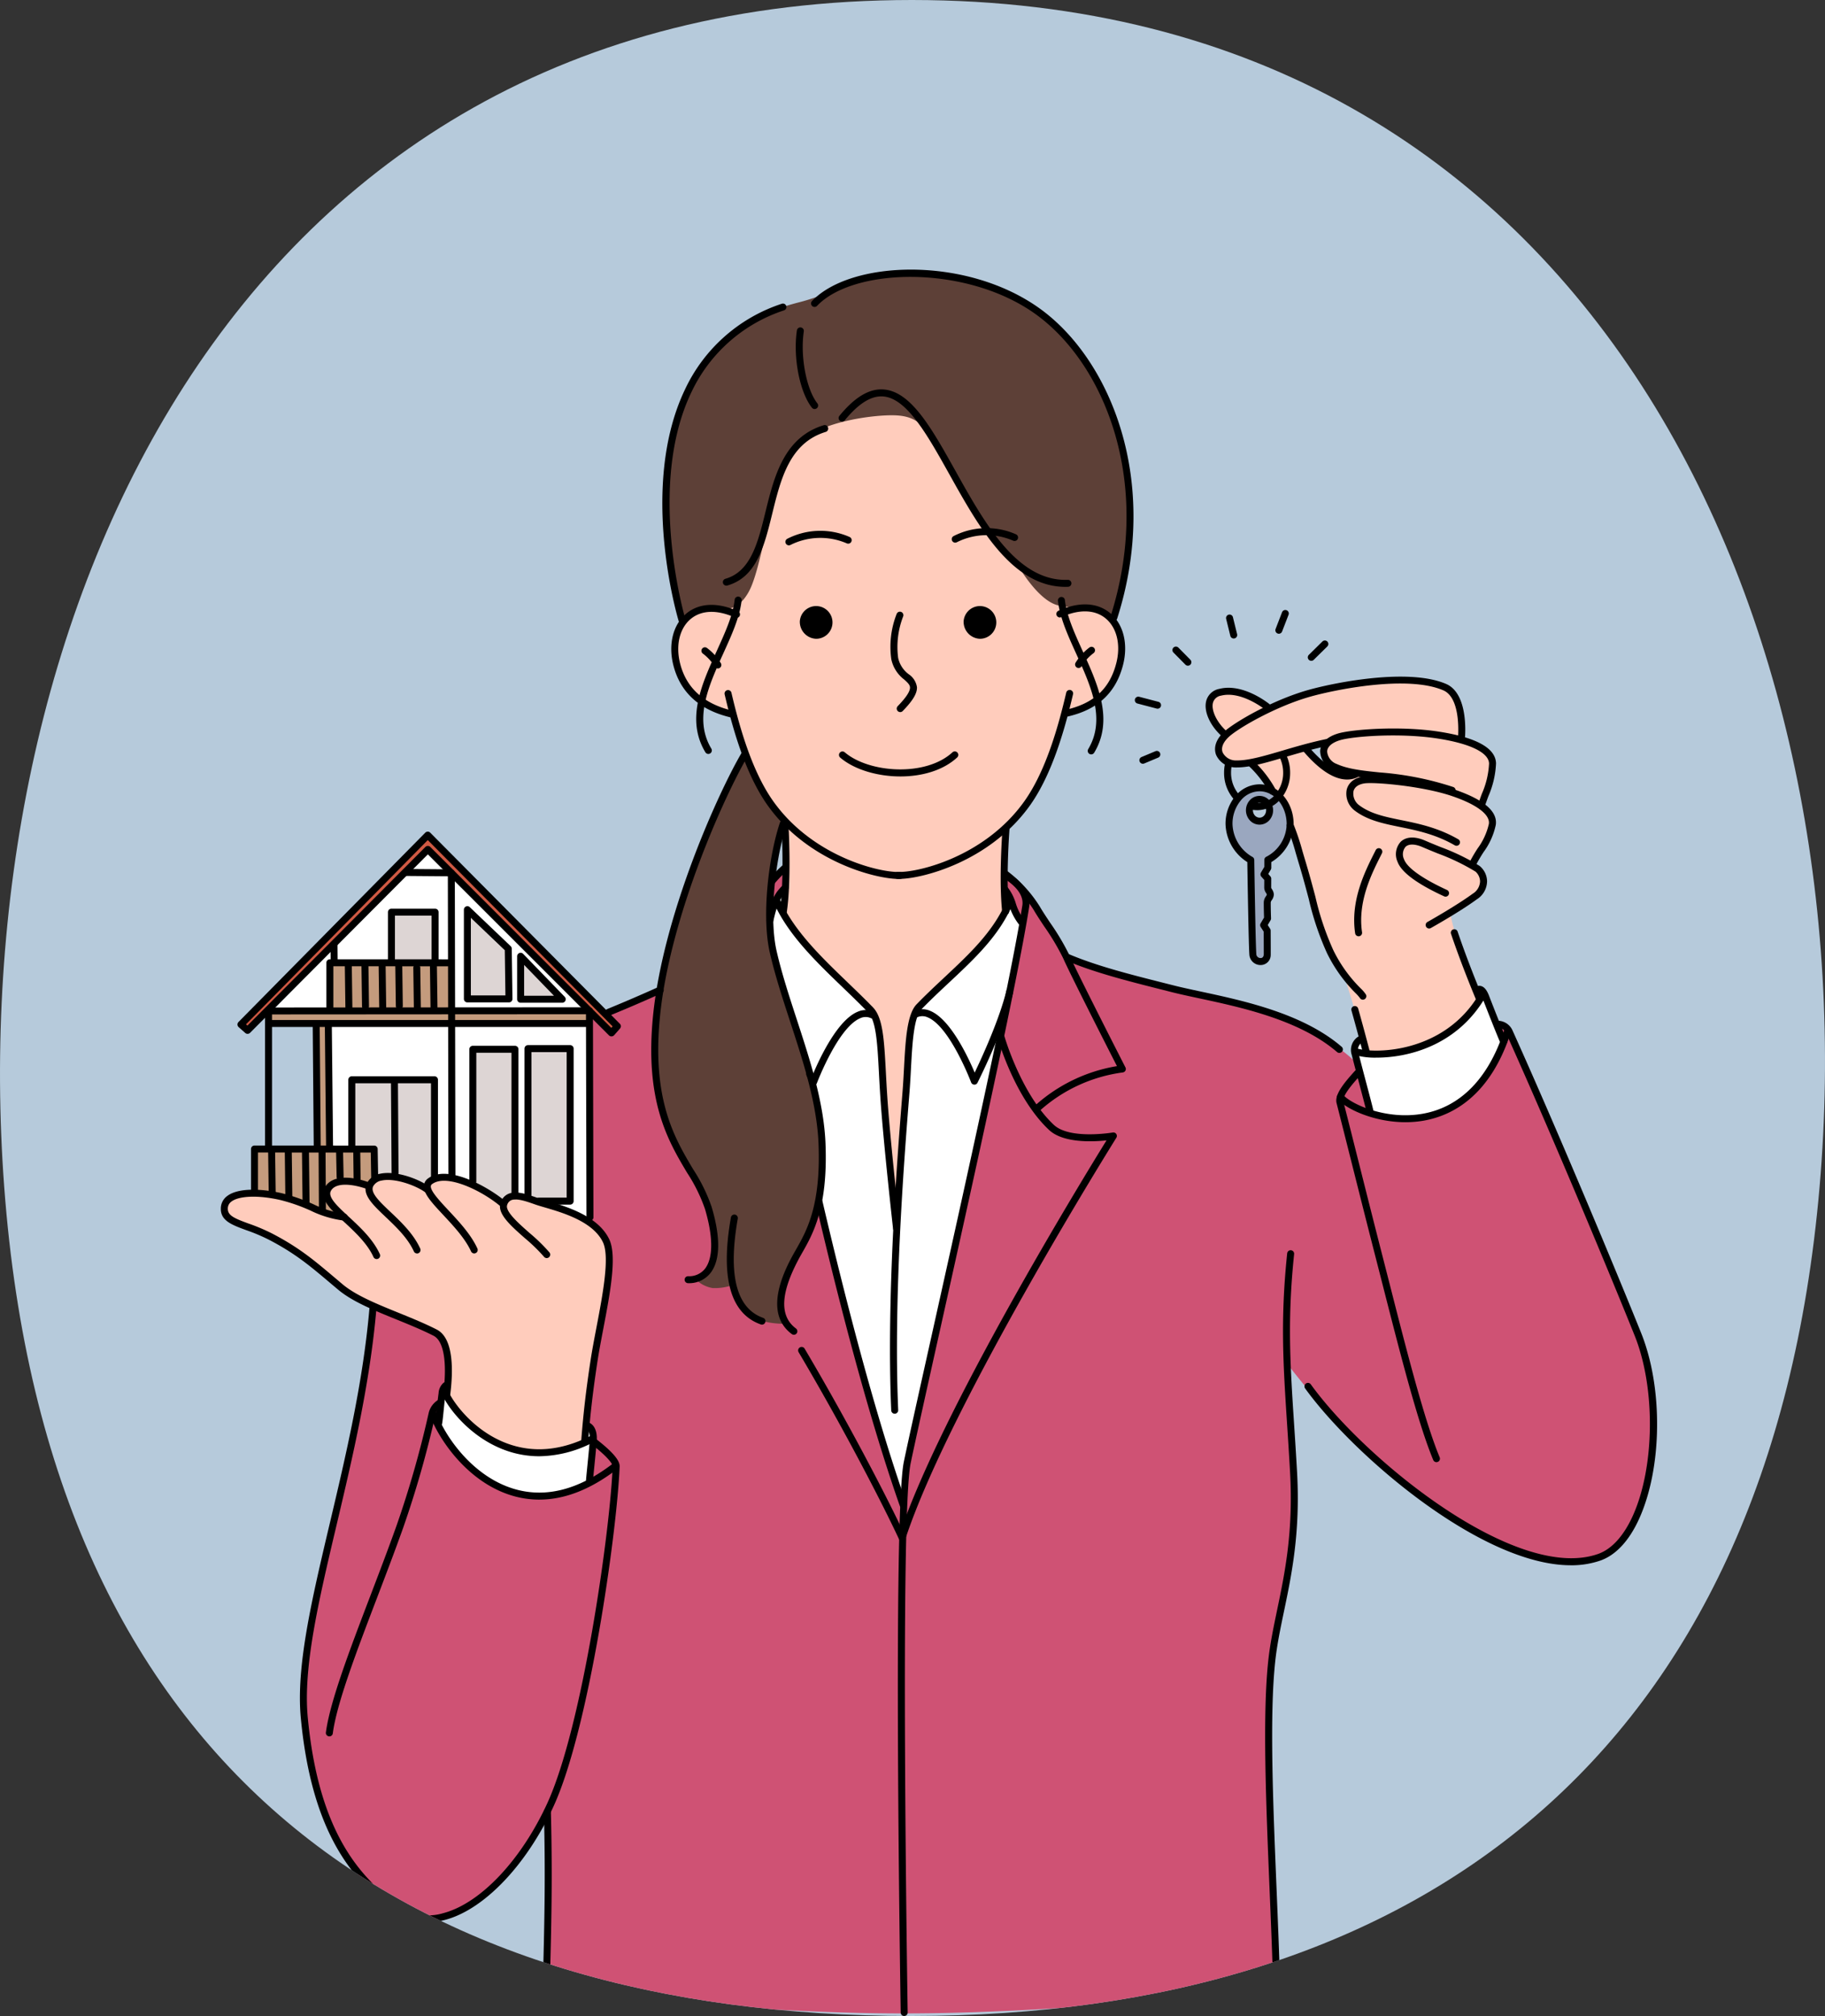 <svg xmlns="http://www.w3.org/2000/svg" width="406.134" height="448.534" viewBox="0 0 406.134 448.534"><rect x="0" y="0" width="406.134" height="448.534" fill="#333333" stroke="none"/><defs><clipPath id="clip-path"><path id="Path_9061" fill="none" d="M.553 511.244c9.712 130.537 90.439 184.52 202 184.52s191-57.019 202-184.52c10.63-123.148-48.786-264.014-202-264.014S-8.625 387.913.553 511.244Z" data-name="Path 9061" transform="translate(54.851 -247.23)"/></clipPath><clipPath id="clip-path-2"><path id="Rectangle_1585" fill="none" d="M0 0h319.623v388.547H0z" data-name="Rectangle 1585"/></clipPath></defs><g id="internet-setup-tips-for-landlords" transform="translate(-54.092 -62.538)"><g id="Group_4021" data-name="Group 4021" transform="translate(-.379)"><g id="Group_4019" clip-path="url(#clip-path)" data-name="Group 4019" transform="translate(0 62.538)"><path id="Rectangle_893" fill="#b6cadb" d="M0 0h694.361v462.907H0z" data-name="Rectangle 893" transform="translate(-101.431 -7.186)"/><path id="Path_13493" fill="none" d="M.781 511.244c12.1 130.537 112.641 184.52 251.589 184.52s237.881-57.019 251.589-184.52C517.2 388.1 443.2 247.23 252.37 247.23S-10.65 387.913.781 511.244Z" data-name="Path 13493" transform="translate(.379 -247.23)"/><g id="Group_5260" data-name="Group 5260" transform="translate(103.616 59.99)"><g id="Group_5214" clip-path="url(#clip-path-2)" data-name="Group 5214" transform="translate(0 -.003)"><path id="Path_13271" fill="#cf5274" fill-rule="evenodd" d="m151.2 640.914 12.153-5.344 27.959-27.37 48.833 1.69a36.289 36.289 0 0 1 7.27 7.559 81.613 81.613 0 0 1 6.329 11s8.17 2.823 17.908 5.271c8.432 2.12 17.95 3.674 25.461 6.349 16.185 5.764 21.246 12.075 21.246 12.075l31.358-8.8 2.316 1.124s5.817 13.266 14.845 34.954c4.981 11.968 13.9 29.539 16.379 41.693 3.134 15.359-.584 29.328-6.216 37.017-4.431 6.05-15.341 6.771-26.291 1.125a138 138 0 0 1-26.82-17.684 165.027 165.027 0 0 1-21.2-22.821s2.237 22.072 1.263 37.776c-.82 13.23-4.847 18.761-5.115 34.612-.584 34.665 1.512 66.275 1.512 66.275s-42.473 5.9-83.091 5.9-79.381-5.9-79.381-5.9l.4-39.2a73.621 73.621 0 0 1-7.335 11.5c-5.622 7.186-13.847 14.609-21.86 12.367-6.514-1.823-14.372-8.778-19.178-19.8-4.54-10.411-6.212-24.78-6.235-30.9-.037-9.864 7.208-38.249 11.782-59.907a236.006 236.006 0 0 0 3.91-25.592l47.183-63.368Z" data-name="Path 13271" transform="translate(-65.425 -475.34)"/><path id="Path_13272" fill="#5d4037" fill-rule="evenodd" d="M459.047 17.247c4.129-3.514 9.492-5.713 15.423-7.226 7.188-1.834 15.717-6.5 23.39-6.477a61.512 61.512 0 0 1 19 2.835 36.446 36.446 0 0 1 11.64 6.344 50.41 50.41 0 0 1 8.98 9.842 58.962 58.962 0 0 1 9.143 21.3c3.533 17.246-2.168 36.123-2.168 36.123l-15.709 28.751-57.416 16.924a76.37 76.37 0 0 0-2.7 10.639 70.415 70.415 0 0 0-.73 9.292l18.108 40.456-7.461 24.927a40.639 40.639 0 0 1-2.36 6.956c-1.7 3.735-4.221 7.55-5.16 10.973-1.8 6.579.3 8.391.3 8.391s-5.044.216-7.942-1.948-3.653-6.71-3.653-6.71a11.7 11.7 0 0 1-4.588.716 6.848 6.848 0 0 1-3.527-1.712s5.972-3.174 3.377-13.422c-1.607-6.346-7.225-13.32-10.375-22.612-2.071-6.105-2.746-13.717-1.987-21.742 2.767-29.282 20.052-59.351 20.052-59.351l-3.059-8.77-11.2-21.04s-5.217-17.048-3.017-34.9c1.3-10.529 6.034-22.1 13.631-28.562" data-name="Path 13272" transform="translate(-345.709 -2.769)"/><path id="Path_13273" fill="#fff" fill-rule="evenodd" d="m561.046 631.882 1.426-1.83 49.614 1.745 3.094 6.569-4.963 25.919s-8.726 38.837-14.137 64.217c-3.331 15.623-5.482 24.538-6.584 30.321a56.388 56.388 0 0 0-.74 8.273s-3.208-7.9-7.894-24.362-11.035-42.763-11.035-42.763 2.155-9.469-.386-22.443c-1.6-8.2-6.342-20.652-8.609-29.209-2.154-8.133-1.88-12.58-1.88-12.58Z" data-name="Path 13273" transform="translate(-436.844 -492.422)"/><path id="Path_13274" fill="#fff" fill-rule="evenodd" d="m222.413 1143.234 32.609 7.459 1.2 1.781-1.074 11.2s-3.586 2.876-11.1 2.93c-5.985.044-12.868-3.582-17.476-8.715a35.493 35.493 0 0 1-4.859-7.075Z" data-name="Path 13274" transform="translate(-173.284 -893.505)"/><path id="Path_13275" fill="#fff" fill-rule="evenodd" d="m1154.508 749.784 1.487-2.106 27.608-9.673 4.06 10.507s-3.943 10.753-11.279 14.788c-8.685 4.777-18.239 1.032-18.239 1.032Z" data-name="Path 13275" transform="translate(-902.317 -576.794)"/><path id="Path_13276" fill="#fff" fill-rule="evenodd" d="m48.738 627.223 35.585-36.748 35.788 36.175.213 46.561-53.4 5.936-7.185-21.829-.539-28.053Z" data-name="Path 13276" transform="translate(-38.092 -461.491)"/><path id="Path_13277" fill="#c49b7d" fill-rule="evenodd" d="M33.646 895.742h26.828v11.733l-6.774 4.587-20.055-4.587Z" data-name="Path 13277" transform="translate(-26.296 -700.075)"/><path id="Path_13278" fill="#ffccbc" fill-rule="evenodd" d="M464.13 193.976a8.087 8.087 0 0 1 4.508-2.338c3.495-.521 6.923 1.339 9.9-4.075 1.925-3.506 3.426-12.031 4.924-18.135 1.744-7.114 3.855-12.688 7.176-15.627 4.458-3.943 14.619-5.41 19.441-5.452 2.24-.02 4.747.216 6.731 2.066 4.409 4.112 7.892 12.676 11.865 19.191a65.761 65.761 0 0 0 9.685 12.017s4.491 8.043 9.093 9.041c6.3 1.367 13.089-1.367 14.193 8.043.341 2.908-.674 8.376-3.169 11.135-3.681 4.071-9.712 4.827-9.712 4.827a75.941 75.941 0 0 1-5.17 14.974 38.836 38.836 0 0 1-7.6 10.212 57.4 57.4 0 0 0-.659 8.51 51.821 51.821 0 0 0 .834 8.235s.814 2.064-4.213 7.884-15.9 15.4-15.9 15.4l-1.695 4.345s-.159 8.908-.933 18.864-2.165 20.961-2.165 20.961-1.866-12.511-2.976-25.66l-.7-13.992-1.3-3.208s-9.612-9.057-14.617-14.653-5.4-7.734-5.4-7.734l.222-9.136.265-10.87a47.55 47.55 0 0 1-7.163-10.534 70.9 70.9 0 0 1-4.587-13.633 14.558 14.558 0 0 1-7.8-3.361c-4.6-4.118-7.5-12.247-3.078-17.3" data-name="Path 13278" transform="translate(-361.029 -115.941)"/><path id="Path_13279" fill="#ffccbc" fill-rule="evenodd" d="M1049.875 417.646a78.808 78.808 0 0 0-16.492 2.073 76.961 76.961 0 0 0-12.9 4.167 30.058 30.058 0 0 0-6.5-3.33c-2.683-.879-5.216-.806-6.328 1.279-1.355 2.54 3.087 8.158 3.087 8.158s-1.831 2.445-.75 4.344c1.786 3.136 6.835 1.918 6.835 1.918l4.674 5.821s2.144 1.555 3.551 6.042c1.452 4.637 3.51 12.172 4.982 17.705 3.07 11.542 7.365 17.86 7.365 17.86l5.335 17.352s8.387.246 14.6-2.8 10.252-9.371 10.252-9.371-2.786-6.648-4.454-11.443a61.052 61.052 0 0 1-2.227-7.739s6.03-3.02 7.3-5.821-2.469-5.071-2.469-5.071 3.9-5.432 4.74-8.511c.654-2.4-2.712-4.432-2.712-4.432s3.139-6.245 2.668-10.076c-.349-2.831-7.012-4.74-7.012-4.74s.479-8.585-2.359-11.156c-1.255-1.137-4.364-1.529-6.7-1.919a28.07 28.07 0 0 0-4.476-.309m-16.543 14.105a6.958 6.958 0 0 0-.635 2.136c-.057.953 1 3.212.837 3.32a59.882 59.882 0 0 1-4.879-4.359c-.057-.085 4.677-1.1 4.677-1.1" data-name="Path 13279" transform="translate(-787.339 -326.415)"/><path id="Path_13280" fill="#9aa7bf" fill-rule="evenodd" d="M1033.939 527.952s-5.892-.364-6.218 7.783a9.34 9.34 0 0 0 4.586 8.334l.375 21.057s.731 1.451 1.654 1.566 2.028-1.1 2.028-1.1l-.088-5.776-.926-1.323.948-1.477v-4.123l.441-1.058-.728-1.764.088-1.565-.772-1.279 1.036-1.544.132-1.874s5.393-2.359 4.564-9.591a6.689 6.689 0 0 0-7.122-6.261m.523 2.526c.039.02 1.711.886 1.738.922a2.287 2.287 0 0 1 .027 2.818 2.316 2.316 0 0 1-3.4.053c-.684-.869-.77-1.1-.4-2.414a1.982 1.982 0 0 1 2.036-1.379" data-name="Path 13280" transform="translate(-803.219 -412.62)"/><path id="Rectangle_1579" fill="#c49b7d" d="M0 0h26.934v10.88H0z" data-name="Rectangle 1579" transform="translate(24.257 154.226)"/><path id="Rectangle_1580" fill="#c49b7d" d="M0 0h70.67v2.987H0z" data-name="Rectangle 1580" transform="translate(10.976 164.999)"/><path id="Rectangle_1581" fill="#c49b7d" d="M0 0h2.613v28.32H0z" data-name="Rectangle 1581" transform="translate(21.43 167.559)"/><path id="Path_13281" fill="#cf5943" fill-rule="evenodd" d="m61.55 576.745 42.42 42.473-1.254 1.367-41.008-40.512-40.208 39.97-1.417-1.3Z" data-name="Path 13281" transform="translate(-15.694 -450.76)"/><path id="Rectangle_1582" fill="#ddd5d4" d="M0 0h9.298v11.041H0z" data-name="Rectangle 1582" transform="translate(38.143 142.837)"/><path id="Path_13282" fill="#ddd5d4" fill-rule="evenodd" d="m133.018 825.834 18.648.053-.053 23.825-13.312-.528-.227-7.9-4.95-.394Z" data-name="Path 13282" transform="translate(-103.961 -645.438)"/><path id="Rectangle_1583" fill="#ddd5d4" d="M0 0h9.509v34.02H0z" data-name="Rectangle 1583" transform="translate(56.051 173.265)"/><path id="Rectangle_1584" fill="#ddd5d4" d="M0 0h9.668v34.179H0z" data-name="Rectangle 1584" transform="translate(68.201 173.159)"/><path id="Path_13283" fill="#ddd5d4" fill-rule="evenodd" d="m306.171 701.047 8.929 8.77-2.06.37h-6.868Z" data-name="Path 13283" transform="translate(-239.291 -547.91)"/><path id="Path_13284" fill="#ddd5d4" fill-rule="evenodd" d="m251.759 654.374 9.033 8.082.159 11.253h-9.192Z" data-name="Path 13284" transform="translate(-196.765 -511.431)"/><path id="Path_13285" fill="#ffccbc" fill-rule="evenodd" d="M4.745 928.543c1.162-1.872 5.662-2.485 10.311-1.532 4.043.828 8.118 3.052 11.227 4.01a24.608 24.608 0 0 0 4.466.9s-4.737-4.09-3.692-6.081c1.571-2.99 9.379-.886 9.379-.886a4.443 4.443 0 0 1 4.336-2.057c3.264.133 8.718 2.587 8.718 2.587s.583-3.379 4.812-2.38a37.985 37.985 0 0 1 12.238 5.752 2.912 2.912 0 0 1 2.256-1.315c2.467.076 6.613 1.713 10.7 2.88 3.879 1.106 8.234 2.832 9.454 6.264 2.255 6.344-.557 16.623-2.133 26.055-1.72 10.3-2.327 19.506-2.327 19.506S75.7 986.4 68.1 983.7a28.228 28.228 0 0 1-14.246-11.649s1.015-10.44-1.516-13.162c-3.182-3.423-9.532-4.633-15.622-7.426-5.053-2.318-9.684-6.426-14.454-10.313-7.894-6.435-13.644-5.93-16.776-8.9a3.137 3.137 0 0 1-.736-3.7" data-name="Path 13285" transform="translate(-3.446 -721.297)"/><path id="Path_13286" d="M551.859 470.265c-4.923 0-20.085-3.74-29.085-16.356-5.054-7.086-7.884-17.492-9.573-24.7a.776.776 0 1 1 1.511-.354c1.659 7.083 4.43 17.293 9.325 24.156 8.9 12.481 23.97 15.919 28.165 15.7a.776.776 0 0 1 .081 1.55q-.2.01-.425.01" data-name="Path 13286" transform="translate(-401.082 -334.703)"/><path id="Path_13287" d="M684.179 370.742a.776.776 0 0 1-.557-1.316c1.87-1.93 2.766-3.293 2.736-4.165-.02-.59-.486-1.038-1.308-1.779a7.615 7.615 0 0 1-2.855-4.509 19.975 19.975 0 0 1 1.2-10.093.776.776 0 0 1 1.432.6 18.707 18.707 0 0 0-1.106 9.213 6.142 6.142 0 0 0 2.367 3.637 4.194 4.194 0 0 1 1.82 2.88c.046 1.37-.9 2.954-3.173 5.3a.774.774 0 0 1-.557.236" data-name="Path 13287" transform="translate(-532.992 -272.297)"/><path id="Path_13288" d="M643.421 496.278c-5.152 0-10.3-1.542-13.4-4.194a.776.776 0 0 1 1.009-1.18c5.435 4.646 18.033 5.483 23.968.008a.776.776 0 0 1 1.053 1.141c-3.173 2.928-7.906 4.225-12.632 4.225" data-name="Path 13288" transform="translate(-492.188 -383.516)"/><path id="Path_13289" d="M575.951 269.273a.776.776 0 0 1-.391-1.447 16.161 16.161 0 0 1 13.892-.417.776.776 0 0 1-.619 1.424 14.861 14.861 0 0 0-12.5.336.775.775 0 0 1-.387.1" data-name="Path 13289" transform="translate(-449.533 -207.927)"/><path id="Path_13290" d="M512.2 194.036a.776.776 0 0 1-.213-1.522c5.662-1.618 7.244-8.054 8.919-14.869 1.912-7.779 4.079-16.6 12.962-19.3a.776.776 0 0 1 .453 1.485c-8.04 2.45-10.006 10.452-11.907 18.19-1.785 7.264-3.471 14.125-10 15.991a.778.778 0 0 1-.214.03" data-name="Path 13290" transform="translate(-399.705 -123.726)"/><path id="Path_13291" d="M570.106 581.677a.81.81 0 0 1-.119-.009.776.776 0 0 1-.649-.885c1.121-7.271.381-19.661.374-19.786a.776.776 0 1 1 1.55-.1c.031.514.757 12.68-.389 20.117a.777.777 0 0 1-.766.658" data-name="Path 13291" transform="translate(-444.964 -437.809)"/><path id="Path_13292" d="M795.568 585.918a.776.776 0 0 1-.771-.694c-.78-7.332.048-18.056.084-18.509a.776.776 0 0 1 1.548.122c-.009.11-.854 11.034-.088 18.222a.776.776 0 0 1-.69.854.7.7 0 0 1-.082 0" data-name="Path 13292" transform="translate(-620.92 -442.362)"/><path id="Path_13293" fill-rule="evenodd" d="M589.853 344.171a3.639 3.639 0 1 1 3.629 3.9 3.774 3.774 0 0 1-3.629-3.9" data-name="Path 13293" transform="translate(-461.005 -265.938)"/><path id="Path_13294" d="M679.834 165.924c-11.848 0-19.271-13.29-25.832-25.037-4.842-8.669-9.415-16.857-14.664-17.325-2.667-.24-5.489 1.5-8.615 5.3a.776.776 0 1 1-1.2-.985c3.476-4.234 6.732-6.152 9.953-5.865 6.066.542 10.614 8.685 15.881 18.114 6.449 11.545 13.724 24.634 24.988 24.233a.776.776 0 1 1 .055 1.551q-.284.01-.566.01" data-name="Path 13294" transform="translate(-491.871 -95.34)"/><path id="Path_13295" d="M472.426 366.549a.8.8 0 0 1-.176-.02c-6.986-1.618-11.319-5.515-12.878-11.585-1.193-4.641-.109-9.055 2.828-11.52 2.884-2.42 6.985-2.612 11.549-.541a.776.776 0 0 1-.641 1.413c-3.99-1.811-7.509-1.7-9.909.317-2.475 2.077-3.366 5.888-2.323 9.945 1.4 5.464 5.349 8.983 11.725 10.459a.776.776 0 0 1-.174 1.532" data-name="Path 13295" transform="translate(-358.654 -266.87)"/><path id="Path_13296" d="M493.223 389.341a.776.776 0 0 1-.672-.386 10.718 10.718 0 0 0-2.674-2.927.776.776 0 0 1 .9-1.264 12.132 12.132 0 0 1 3.117 3.413.776.776 0 0 1-.671 1.164" data-name="Path 13296" transform="translate(-382.613 -300.603)"/><path id="Path_13297" d="M853.616 365.91a.776.776 0 0 1-.175-1.532c6.128-1.417 9.655-4.7 11.1-10.325 1.043-4.057.153-7.867-2.323-9.944-2.4-2.015-5.919-2.128-9.91-.317a.776.776 0 1 1-.641-1.414c4.562-2.07 8.664-1.878 11.548.542 2.937 2.465 4.022 6.879 2.829 11.52-1.585 6.164-5.593 9.91-12.255 11.451a.8.8 0 0 1-.175.02" data-name="Path 13297" transform="translate(-665.274 -266.474)"/><path id="Path_13298" d="M871.055 388.837a.776.776 0 0 1-.671-1.164 12.166 12.166 0 0 1 3.116-3.413.776.776 0 0 1 .9 1.264 10.751 10.751 0 0 0-2.675 2.928.775.775 0 0 1-.672.386" data-name="Path 13298" transform="translate(-680.175 -300.208)"/><path id="Path_13299" d="M687.025 470.164c-.152 0-.293 0-.425-.01a.776.776 0 0 1-.734-.816.786.786 0 0 1 .816-.735c4.189.218 19.261-3.215 28.164-15.7 4.9-6.868 7.672-17.093 9.332-24.185a.776.776 0 1 1 1.512.353c-1.69 7.221-4.522 17.641-9.58 24.733-9 12.615-24.16 16.356-29.084 16.356" data-name="Path 13299" transform="translate(-536.044 -334.603)"/><path id="Path_13300" fill-rule="evenodd" d="M756.726 344.171a3.639 3.639 0 1 1 3.63 3.9 3.775 3.775 0 0 1-3.63-3.9" data-name="Path 13300" transform="translate(-591.426 -265.938)"/><path id="Path_13301" d="M745.39 266.53a.776.776 0 0 1-.39-1.448 16.162 16.162 0 0 1 13.893-.415.776.776 0 1 1-.619 1.423 14.792 14.792 0 0 0-12.5.335.776.776 0 0 1-.389.1" data-name="Path 13301" transform="translate(-581.959 -205.783)"/><path id="Path_13302" d="M454.209 105.93a.777.777 0 0 1-.732-.518c-.1-.282-9.112-29.948 1.368-51.781a36.235 36.235 0 0 1 21.516-19.021.776.776 0 1 1 .512 1.466A34.732 34.732 0 0 0 456.245 54.3c-10.048 20.933-1.4 50.317-1.3 50.593a.776.776 0 0 1-.732 1.035" data-name="Path 13302" transform="translate(-351.529 -27.015)"/><path id="Path_13303" d="M668.589 78.171a.768.768 0 0 1-.235-.037.776.776 0 0 1-.5-.975C677.349 47.4 666.515 20.7 650.9 9.706 635.454-1.173 610.553-.431 602.527 8.082a.776.776 0 0 1-1.127-1.065c8.51-9.025 33.947-10.167 50.4 1.419 16.074 11.317 27.258 38.719 17.532 69.195a.777.777 0 0 1-.739.54" data-name="Path 13303" transform="translate(-469.862 .003)"/><path id="Path_13304" d="M486.986 368.032a.776.776 0 0 1-.666-.377c-4.379-7.3-.842-15.091 2.579-22.627 1.827-4.025 3.552-7.827 3.944-11.317a.776.776 0 0 1 1.543.173c-.419 3.734-2.194 7.645-4.074 11.785-3.255 7.171-6.622 14.587-2.661 21.187a.776.776 0 0 1-.665 1.175" data-name="Path 13304" transform="translate(-378.495 -260.277)"/><path id="Path_13305" d="M860.216 368.5a.776.776 0 0 1-.665-1.175c3.96-6.6.594-14.015-2.661-21.187-1.879-4.14-3.654-8.051-4.073-11.786a.776.776 0 1 1 1.542-.173c.392 3.49 2.117 7.292 3.944 11.317 3.42 7.536 6.957 15.328 2.578 22.626a.775.775 0 0 1-.666.377" data-name="Path 13305" transform="translate(-666.523 -260.646)"/><path id="Path_13306" d="M1204.6 598.707a.776.776 0 0 1-.38-1.453c.064-.036 6.439-3.62 10.065-6.285a3.373 3.373 0 0 0 1.649-2.754 3.027 3.027 0 0 0-1-2.158 47.459 47.459 0 0 0-8.4-4.047c-1.125-.458-2.273-.925-3.429-1.425-1.663-.719-3.029-.741-3.75-.064a2.6 2.6 0 0 0-.335 2.8c.678 1.87 4.072 4.29 9.559 6.814a.776.776 0 0 1-.649 1.41c-6.036-2.778-9.526-5.367-10.369-7.7a4.1 4.1 0 0 1 .73-4.46c.7-.66 2.339-1.568 5.43-.231 1.147.5 2.283.959 3.4 1.413a48.511 48.511 0 0 1 8.679 4.195 4.5 4.5 0 0 1 1.691 3.413 4.818 4.818 0 0 1-2.283 4.039c-3.7 2.721-9.961 6.24-10.225 6.388a.773.773 0 0 1-.379.1" data-name="Path 13306" transform="translate(-935.705 -452.11)"/><path id="Path_13307" d="M1174.562 536.338a.776.776 0 0 1-.7-1.119 35.5 35.5 0 0 1 1.889-3.257 14.6 14.6 0 0 0 2.5-5.446c.3-2.062-2.686-4.319-8.2-6.192-6.637-2.256-17.385-3.167-19.529-2.817-1.343.219-2.173.825-2.4 1.753a3.218 3.218 0 0 0 1.275 3.106c2.564 1.92 5.731 2.567 9.4 3.315 3.825.781 8.16 1.667 12.633 4.249a.776.776 0 1 1-.776 1.344c-4.255-2.456-8.459-3.315-12.168-4.072-3.69-.754-7.174-1.466-10.017-3.595a4.715 4.715 0 0 1-1.852-4.717c.221-.9.991-2.481 3.659-2.916 2.631-.427 13.677.635 20.278 2.879 6.569 2.232 9.676 4.885 9.235 7.887a15.711 15.711 0 0 1-2.719 6.047 34.318 34.318 0 0 0-1.81 3.115.776.776 0 0 1-.7.434" data-name="Path 13307" transform="translate(-896.064 -403.193)"/><path id="Path_13308" d="M1017.768 434.76h-.183a4.794 4.794 0 0 1-4.472-2.762c-.372-.945-.647-2.862 1.674-5.089 2.04-1.955 10.529-7.039 18.816-9.382 5.682-1.606 22.269-4.979 30.683-1.344 5.129 2.216 4.218 11.821 4.177 12.228a.765.765 0 0 1-.85.694.776.776 0 0 1-.694-.85c.009-.089.841-8.88-3.248-10.647-8-3.457-24.11-.153-29.646 1.412-7.714 2.18-16.143 7.071-18.163 9.008-1.237 1.186-1.7 2.394-1.3 3.4a3.285 3.285 0 0 0 3.051 1.777h.159c2.662 0 6.126-1.021 10.126-2.2 2.952-.87 6.3-1.856 9.872-2.588a.776.776 0 1 1 .311 1.521c-3.51.718-6.822 1.695-9.744 2.556-4.114 1.212-7.679 2.263-10.566 2.263" data-name="Path 13308" transform="translate(-791.615 -324.001)"/><path id="Path_13309" d="M1007.238 436.75a.773.773 0 0 1-.529-.208c-2.558-2.383-3.89-5.481-3.316-7.709a3.686 3.686 0 0 1 2.93-2.695c5.36-1.343 11.064 3.318 11.3 3.517a.776.776 0 0 1-.99 1.2c-.053-.044-5.343-4.355-9.936-3.207a2.195 2.195 0 0 0-1.8 1.577c-.423 1.64.785 4.242 2.871 6.186a.776.776 0 0 1-.529 1.344" data-name="Path 13309" transform="translate(-784.108 -332.862)"/><path id="Path_13310" d="M1155.869 485.134a.776.776 0 0 1-.737-1.02c.245-.743.514-1.476.781-2.2a19.012 19.012 0 0 0 1.607-6.721c-.045-2.436-4.226-4.471-11.472-5.584-8.472-1.3-18.885-.489-21.732.386-1.76.542-2.765 1.421-2.831 2.476a3.248 3.248 0 0 0 2.151 2.814c2.535 1.145 5.771 1.481 9.517 1.87a68.99 68.99 0 0 1 16.4 3.247.776.776 0 1 1-.51 1.466 66.728 66.728 0 0 0-16.047-3.17c-3.88-.4-7.232-.751-10-2a4.733 4.733 0 0 1-3.062-4.326c.063-1.01.657-2.856 3.923-3.862 2.968-.912 13.735-1.771 22.424-.437 8.423 1.294 12.725 3.678 12.788 7.09a20.428 20.428 0 0 1-1.7 7.283c-.261.712-.524 1.429-.764 2.156a.775.775 0 0 1-.737.533" data-name="Path 13310" transform="translate(-875.291 -365.288)"/><path id="Path_13311" d="M1052.058 507.522a.775.775 0 0 1-.673-.389 24.285 24.285 0 0 0-4.534-5.92.776.776 0 0 1 1.068-1.127 25.7 25.7 0 0 1 4.811 6.272.776.776 0 0 1-.672 1.163" data-name="Path 13311" transform="translate(-817.987 -390.68)"/><path id="Path_13312" d="M1102.82 602a.774.774 0 0 1-.68-.4 9.342 9.342 0 0 0-.949-1.063 33.118 33.118 0 0 1-6.361-8.906 63.276 63.276 0 0 1-4.061-12.073c-.629-2.364-1.34-5.043-2.286-8.159-.217-.716-.415-1.4-.607-2.051a54.519 54.519 0 0 0-1.95-5.845.776.776 0 1 1 1.434-.594 55.776 55.776 0 0 1 2.005 6c.19.65.387 1.325.6 2.036.953 3.142 1.669 5.835 2.3 8.211a62.052 62.052 0 0 0 3.957 11.792 31.268 31.268 0 0 0 6.083 8.509 8.049 8.049 0 0 1 1.189 1.39.776.776 0 0 1-.679 1.151" data-name="Path 13312" transform="translate(-848.67 -439.567)"/><path id="Path_13313" d="M1111.373 491.646c-2.4 0-5.671-1.471-9.89-6.466a.777.777 0 0 1 1.187-1c4.134 4.9 7.866 6.844 10.513 5.48a.776.776 0 0 1 .711 1.379 5.438 5.438 0 0 1-2.521.608" data-name="Path 13313" transform="translate(-860.732 -378.198)"/><path id="Path_13314" d="M1155.59 608.884a.776.776 0 0 1-.767-.663c-1.078-7.275 2.171-13.726 4.32-17.995l.258-.513a.776.776 0 0 1 1.388.7l-.259.516c-2.061 4.094-5.176 10.28-4.17 17.069a.777.777 0 0 1-.654.882.812.812 0 0 1-.114.008" data-name="Path 13314" transform="translate(-902.396 -460.561)"/><path id="Path_13315" d="M1259.366 687.914a.777.777 0 0 1-.717-.479c-2.189-5.29-4.053-10.2-5.54-14.582a.776.776 0 0 1 1.47-.5c1.476 4.353 3.328 9.227 5.5 14.486a.776.776 0 0 1-.717 1.073" data-name="Path 13315" transform="translate(-979.347 -525.072)"/><path id="Path_13316" d="M1283.34 742.674a.776.776 0 0 1-.708-.458c-.671-1.492-2.789-6.835-4.012-10.008a2.718 2.718 0 0 0-.669-1.151.776.776 0 0 1-.956-1.214 1.4 1.4 0 0 1 1.253-.332c.734.163 1.33.863 1.821 2.138 1.217 3.156 3.32 8.461 3.979 9.93a.776.776 0 0 1-.707 1.094m-5.271-11.71-.01.01.01-.01" data-name="Path 13316" transform="translate(-997.86 -570.13)"/><path id="Path_13317" d="M1163.236 886.176c-19.927 0-48.377-24.473-59.124-39.347a.776.776 0 0 1 1.258-.91c12.222 16.918 45.779 44.1 63.923 37.743 3.021-1.058 5.691-3.978 7.72-8.445 4.921-10.836 5.118-28.451.447-40.1-4.844-12.086-18.206-44.226-28.6-67.27a2.044 2.044 0 0 0-1.981-1.267.782.782 0 0 1-.833-.71.773.773 0 0 1 .7-.836 3.609 3.609 0 0 1 3.531 2.175c10.4 23.066 23.779 55.234 28.628 67.331 4.889 12.2 4.685 29.963-.476 41.324-2.208 4.862-5.189 8.066-8.62 9.268a19.8 19.8 0 0 1-6.571 1.049" data-name="Path 13317" transform="translate(-862.815 -597.91)"/><path id="Path_13318" d="M1155.077 761.193a.775.775 0 0 1-.751-.581 533.85 533.85 0 0 0-2.579-9.531.776.776 0 1 1 1.494-.42 495.752 495.752 0 0 1 2.587 9.561.776.776 0 0 1-.556.946.785.785 0 0 1-.2.025" data-name="Path 13318" transform="translate(-900.136 -586.242)"/><path id="Path_13319" d="M1155.7 798.014a.777.777 0 0 1-.757-.606c-.249-1.1-.914-3.618-1.619-6.279-.6-2.267-1.249-4.715-1.755-6.723a3.518 3.518 0 0 1 1.729-4.2.776.776 0 0 1 .656 1.406 1.968 1.968 0 0 0-.881 2.418c.505 2 1.152 4.445 1.751 6.706.739 2.792 1.378 5.2 1.633 6.336a.777.777 0 0 1-.587.928.765.765 0 0 1-.171.019" data-name="Path 13319" transform="translate(-899.905 -609.717)"/><path id="Path_13320" d="M1158.665 902.081a.777.777 0 0 1-.717-.478c-3.374-8.093-7.338-23.622-11.172-38.639-.544-2.129-1.087-4.258-1.63-6.369-1.754-6.825-3.519-13.834-5.226-20.611-1.184-4.7-2.348-9.323-3.478-13.762-.451-1.776 1.242-4.089 4.122-7.245a.776.776 0 0 1 1.147 1.047c-1.227 1.344-4.1 4.494-3.764 5.816 1.13 4.44 2.294 9.064 3.478 13.766 1.707 6.776 3.471 13.782 5.224 20.6.542 2.11 1.086 4.241 1.63 6.37 3.821 14.964 7.771 30.438 11.1 38.427a.776.776 0 0 1-.716 1.075" data-name="Path 13320" transform="translate(-888.141 -636.754)"/><path id="Path_13321" d="M919.746 718.722a.771.771 0 0 1-.505-.188c-8.327-7.16-21.271-9.936-30.722-11.963-2.21-.474-4.3-.922-6.064-1.371l-2.32-.588c-7.4-1.87-15.048-3.8-21.346-6.506a.776.776 0 0 1 .612-1.427c6.186 2.655 13.776 4.573 21.114 6.428l2.323.588c1.738.442 3.811.887 6.006 1.358 9.614 2.062 22.781 4.885 31.409 12.3a.776.776 0 0 1-.506 1.365" data-name="Path 13321" transform="translate(-670.827 -544.446)"/><path id="Path_13322" d="M392.158 736.71a.776.776 0 0 1-.295-1.494 368.835 368.835 0 0 0 11.487-4.945.776.776 0 1 1 .637 1.415 362.527 362.527 0 0 1-11.535 4.966.771.771 0 0 1-.294.058" data-name="Path 13322" transform="translate(-305.888 -570.696)"/><path id="Path_13323" d="M109.064 1191.985a12.4 12.4 0 0 1-7.461-2.45c-8.9-6.543-18.338-16.76-20.839-42.936-1.1-11.483 2.425-26.364 6.5-43.6 3.443-14.547 7.345-31.036 8.768-47.6a.776.776 0 0 1 1.547.132c-1.433 16.678-5.349 33.226-8.8 47.825-4.047 17.1-7.542 31.864-6.469 43.091 2.442 25.566 11.588 35.493 20.212 41.832a11.2 11.2 0 0 0 9.879 1.706c8.268-2.142 17.377-11.743 23.206-24.459 7.865-17.156 13.97-60.5 14.555-74.976.018-.441-.9-1.926-4.444-4.695a.776.776 0 0 1 .956-1.224c4.589 3.584 5.074 5.131 5.039 5.981-.588 14.572-6.75 58.231-14.695 75.559-6.017 13.124-15.527 23.061-24.228 25.316a14.828 14.828 0 0 1-3.726.493" data-name="Path 13323" transform="translate(-62.963 -824.304)"/><path id="Path_13324" d="M371.1 1187.8h-.041a.777.777 0 0 1-.735-.815c.024-.476.161-1.839.334-3.565.171-1.7.369-3.692.5-5.245.157-1.851-.4-2.553-.722-2.666a.759.759 0 0 1-.559-.928.789.789 0 0 1 .951-.573c.09.021 2.194.56 1.877 4.3-.132 1.56-.332 3.556-.5 5.268-.164 1.638-.305 3.052-.328 3.491a.776.776 0 0 1-.774.736" data-name="Path 13324" transform="translate(-289.063 -917.539)"/><path id="Path_13325" d="M303.23 995.743h-.062a.776.776 0 0 1-.713-.835c.486-6.152 1.065-11.1 2.063-17.645.339-2.224.806-4.668 1.3-7.255 1.409-7.382 3.006-15.749 1.438-19-2.213-4.6-8.961-6.566-12.992-7.743-.8-.234-1.494-.435-2.029-.623l-.216-.076c-1.81-.638-4.065-1.433-5.247-.853a1.669 1.669 0 0 0-.826 1.049c-.465 1.4 2.549 4.056 4.971 6.193a39.3 39.3 0 0 1 4.444 4.333.776.776 0 0 1-1.209.974 38.378 38.378 0 0 0-4.262-4.143c-3.192-2.816-6.208-5.476-5.417-7.847a3.177 3.177 0 0 1 1.616-1.952c1.765-.865 4.251.01 6.445.783l.215.076c.5.174 1.169.371 1.949.6 4.28 1.249 11.443 3.339 13.956 8.559 1.79 3.716.213 11.977-1.312 19.967-.491 2.573-.955 5-1.29 7.2-.992 6.506-1.567 11.421-2.05 17.533a.776.776 0 0 1-.773.714" data-name="Path 13325" transform="translate(-222.233 -734.63)"/><path id="Path_13326" d="M218.028 938.676a.777.777 0 0 1-.707-.455c-1.309-2.879-3.9-5.651-6.181-8.1-2.508-2.686-4.489-4.807-4.316-6.576a2.2 2.2 0 0 1 .959-1.587c4.468-3.221 13.588 2.1 17.062 5.02a.776.776 0 1 1-1 1.188c-4.155-3.492-11.944-7.266-15.155-4.947a.643.643 0 0 0-.322.477c-.1 1.071 1.934 3.254 3.905 5.366 2.365 2.533 5.046 5.4 6.459 8.513a.776.776 0 0 1-.386 1.027.768.768 0 0 1-.321.07" data-name="Path 13326" transform="translate(-161.638 -719.785)"/><path id="Path_13327" d="M158.856 937.964a.777.777 0 0 1-.707-.455c-1.367-3.008-4-5.5-6.319-7.7-2.906-2.756-5.416-5.136-4.067-7.587a4.117 4.117 0 0 1 2.912-2c3.541-.761 8.727 1.238 10.96 2.913a.776.776 0 1 1-.932 1.242c-2-1.5-6.767-3.269-9.7-2.637a2.6 2.6 0 0 0-1.88 1.233c-.771 1.4 1.335 3.4 3.774 5.712s5.172 4.9 6.665 8.188a.777.777 0 0 1-.706 1.1" data-name="Path 13327" transform="translate(-115.193 -719.072)"/><path id="Path_13328" d="M116.153 943a.777.777 0 0 1-.707-.455c-1.375-3.025-4.13-5.575-6.56-7.825-3.013-2.79-5.616-5.2-4.271-7.645 1.317-2.4 4.933-2.844 9.671-1.195a.776.776 0 0 1-.51 1.466c-2.92-1.017-6.714-1.5-7.8.477-.761 1.382 1.429 3.41 3.965 5.757s5.414 5.012 6.919 8.322a.777.777 0 0 1-.706 1.1" data-name="Path 13328" transform="translate(-81.478 -722.864)"/><path id="Path_13329" d="M50.235 983.793a.894.894 0 0 1-.1-.007.777.777 0 0 1-.669-.87c.952-7.268.178-12.109-2.123-13.282-2.589-1.321-5.514-2.51-8.343-3.659-5.019-2.039-9.76-3.966-12.911-6.612-.586-.493-1.149-.968-1.7-1.43-4.57-3.864-7.872-6.655-13.785-9.717a41.484 41.484 0 0 0-4.971-2.089c-3.224-1.182-5.77-2.115-5.632-4.945a3.453 3.453 0 0 1 1.429-2.652c2.562-1.937 7.995-1.576 12.225-.594a41.422 41.422 0 0 1 6.918 2.42 21.929 21.929 0 0 0 6.908 2.1.776.776 0 1 1-.112 1.547 23.381 23.381 0 0 1-7.4-2.219 39.543 39.543 0 0 0-6.664-2.338c-4.811-1.116-9.206-.987-10.938.32a1.9 1.9 0 0 0-.814 1.49c-.078 1.617 1.443 2.248 4.615 3.411a42.7 42.7 0 0 1 5.151 2.168c6.068 3.141 9.426 5.98 14.073 9.909.545.461 1.107.936 1.692 1.426 2.963 2.49 7.594 4.371 12.5 6.363 2.859 1.161 5.815 2.363 8.463 3.714 3.8 1.936 3.706 9.154 2.957 14.866a.777.777 0 0 1-.769.676" data-name="Path 13329" transform="translate(0 -732.428)"/><path id="Path_13330" d="M219.021 1142.8a.763.763 0 0 1-.176-.021.776.776 0 0 1-.581-.931c.105-.453.24-1.8.371-3.106.124-1.241.252-2.524.392-3.486a3.31 3.31 0 0 1 1.043-2.258 1.325 1.325 0 0 1 .967-.282.776.776 0 0 1-.057 1.543 2.191 2.191 0 0 0-.417 1.22c-.134.927-.261 2.193-.384 3.418-.148 1.477-.275 2.752-.4 3.3a.777.777 0 0 1-.756.6m1.793-8.547Zm0 0Z" data-name="Path 13330" transform="translate(-170.57 -885.279)"/><path id="Path_13331" d="M107.773 1225.832a.893.893 0 0 1-.1-.007.777.777 0 0 1-.669-.87c.889-6.811 5.3-18.368 9.967-30.6 1.95-5.11 3.966-10.395 5.762-15.436a225.54 225.54 0 0 0 7.039-24.577c.084-.362.141-.61.171-.73a4.713 4.713 0 0 1 1.969-2.6.776.776 0 0 1 .808 1.325 3.155 3.155 0 0 0-1.272 1.654c-.029.116-.084.354-.165.7a227.037 227.037 0 0 1-7.09 24.748c-1.8 5.057-3.821 10.35-5.774 15.469-4.635 12.147-9.013 23.62-9.877 30.25a.778.778 0 0 1-.769.676" data-name="Path 13331" transform="translate(-83.624 -899.492)"/><path id="Path_13332" d="M1066.478 1163.365a.775.775 0 0 1-.775-.755c-.184-6.956-.495-14.489-.8-21.774-.786-19.044-1.6-38.736-.273-50.862.407-3.718 1.164-7.349 1.966-11.194 1.7-8.139 3.621-17.364 2.87-30.675-.213-3.78-.438-7.226-.648-10.454-.886-13.588-1.526-23.4.009-38.181a.776.776 0 0 1 1.544.16c-1.521 14.646-.885 24.409 0 37.92.211 3.233.436 6.683.649 10.469.761 13.514-1.184 22.846-2.9 31.079-.794 3.807-1.544 7.4-1.942 11.045-1.314 12.01-.5 31.643.281 50.63.3 7.291.613 14.83.8 21.8a.776.776 0 0 1-.755.8Z" data-name="Path 13332" transform="translate(-831.524 -780.6)"/><path id="Path_13333" d="M328.709 1607.844h-.021a.776.776 0 0 1-.755-.8l.009-.35c.352-13.335.63-23.867.255-38.854a.776.776 0 1 1 1.552-.039c.376 15.028.1 25.578-.255 38.934l-.009.351a.776.776 0 0 1-.775.755" data-name="Path 13333" transform="translate(-256.299 -1224.74)"/><path id="Path_13334" d="M589.9 77.055a.774.774 0 0 1-.612-.3c-2.729-3.486-4.225-11.2-3.336-17.191a.776.776 0 1 1 1.535.228c-.821 5.534.563 12.864 3.023 16.006a.776.776 0 0 1-.61 1.254" data-name="Path 13334" transform="translate(-457.755 -46.036)"/><path id="Path_13335" d="M446.693 608.536a.776.776 0 1 1 0-1.552 4.471 4.471 0 0 0 3.809-1.733c1.788-2.4 1.767-7.1-.059-13.233a36.271 36.271 0 0 0-3.977-8.055c-4.224-7.092-9.48-15.919-7.574-34.974 2.249-22.493 14.5-49.606 19.747-58.521a.776.776 0 0 1 1.338.787c-5.19 8.823-17.317 35.649-19.541 57.888-1.855 18.546 3.256 27.129 7.363 34.026a37.906 37.906 0 0 1 4.131 8.406c2 6.713 1.934 11.764-.184 14.6a6.021 6.021 0 0 1-5.053 2.357" data-name="Path 13335" transform="translate(-342.706 -383.03)"/><path id="Path_13336" d="M523.291 986.936a.765.765 0 0 1-.259-.045c-6.78-2.4-9.018-10.408-6.655-23.806a.776.776 0 0 1 1.529.27c-2.213 12.539-.313 19.965 5.643 22.073a.776.776 0 0 1-.259 1.508" data-name="Path 13336" transform="translate(-402.867 -752.206)"/><path id="Path_13337" d="M561.715 675.266a.771.771 0 0 1-.463-.154c-6.869-5.115-.989-15.418.943-18.8 2.347-4.113 5.562-9.744 5.013-23.529-.356-8.93-3.383-18.2-6.31-27.16-1.662-5.089-3.381-10.352-4.531-15.373-1.861-8.119-.282-21.337 2.249-28.927a.776.776 0 0 1 1.472.491c-2.474 7.423-3.952 20.481-2.208 28.089 1.135 4.952 2.766 9.948 4.494 15.238 2.96 9.063 6.02 18.434 6.385 27.58.567 14.229-2.775 20.084-5.215 24.36-4.8 8.408-5.245 13.9-1.364 16.79a.776.776 0 0 1-.464 1.4" data-name="Path 13337" transform="translate(-434.198 -438.29)"/><path id="Path_13338" d="M1152.323 793.714c-7.169 0-13.46-3.086-15.081-5.14a.776.776 0 0 1 1.218-.962c1.526 1.933 9.393 5.7 17.717 4.216 8.364-1.489 14.61-7.868 18.066-18.447a.776.776 0 0 1 1.476.482c-4.6 14.1-13.021 18.38-19.269 19.493a23.564 23.564 0 0 1-4.127.357" data-name="Path 13338" transform="translate(-888.692 -604.025)"/><path id="Path_13339" d="M237.039 1181.2a21.157 21.157 0 0 1-6.358-.983c-10.291-3.225-16.6-13.527-18.045-18.01a.776.776 0 0 1 1.477-.475c1.364 4.234 7.321 13.961 17.032 17 7.047 2.208 14.486.379 22.107-5.438a.776.776 0 1 1 .942 1.233c-5.816 4.439-11.563 6.669-17.155 6.669" data-name="Path 13339" transform="translate(-166.158 -907.54)"/><path id="Path_13340" d="M1047.827 505.575a6.578 6.578 0 0 1-1.631-.206.776.776 0 0 1 .386-1.5 5.064 5.064 0 0 0 1.265.157 5.363 5.363 0 0 0 4.054-1.969 7.377 7.377 0 0 0 1.714-4.856 7.676 7.676 0 0 0-.653-3.1.776.776 0 1 1 1.418-.631 9.2 9.2 0 0 1 .787 3.727 8.924 8.924 0 0 1-2.089 5.875 6.892 6.892 0 0 1-5.223 2.509Z" data-name="Path 13340" transform="translate(-817.208 -385.31)"/><path id="Path_13341" d="M1024.947 510.162a.773.773 0 0 1-.567-.246 8.849 8.849 0 0 1-2.312-6.047 9.493 9.493 0 0 1 .156-1.767.776.776 0 0 1 1.527.282 7.971 7.971 0 0 0-.132 1.478 7.412 7.412 0 0 0 1.895 4.995.776.776 0 0 1-.567 1.306" data-name="Path 13341" transform="translate(-798.806 -391.924)"/><path id="Path_13342" d="M1031.354 564.428a2.473 2.473 0 0 1-2.485-2.13c-.181-1.732-.428-17.76-.473-20.768a10.382 10.382 0 0 1-4.848-8.421 9.62 9.62 0 0 1 2.148-6.221 7.029 7.029 0 0 1 5.391-2.666h.028c4.165 0 7.565 3.951 7.586 8.822a10.125 10.125 0 0 1-4.969 8.481l-.005 1.294a.772.772 0 0 1-.108.391l-.565.955.469.532a.772.772 0 0 1 .194.518l-.01 2.05a3.065 3.065 0 0 0 .176.311 2.191 2.191 0 0 1 .413 1.163 2.3 2.3 0 0 1-.459 1.251 1.312 1.312 0 0 0-.227.456c-.024 1.032.062 3.576.064 3.6a.78.78 0 0 1-.108.421l-.628 1.066.529.818a.777.777 0 0 1 .124.418c.026 5.286.015 5.405.011 5.45a2.23 2.23 0 0 1-2.235 2.208Zm-.239-38.655h-.022a5.5 5.5 0 0 0-4.207 2.108 8.074 8.074 0 0 0-1.787 5.22 8.732 8.732 0 0 0 4.4 7.256.776.776 0 0 1 .441.689c.1 6.664.321 19.647.471 21.09a.934.934 0 0 0 .941.739h.005c.413 0 .648-.271.7-.8 0-.177-.007-3.052-.016-5.072l-.666-1.03a.777.777 0 0 1-.017-.816l.757-1.285c-.021-.659-.077-2.563-.056-3.463a2.386 2.386 0 0 1 .468-1.252 1.387 1.387 0 0 0 .218-.427 1.938 1.938 0 0 0-.188-.349 2.135 2.135 0 0 1-.4-1.126l.008-1.755-.647-.733a.776.776 0 0 1-.086-.908l.745-1.26.006-1.562a.776.776 0 0 1 .462-.708 8.368 8.368 0 0 0 4.506-7.281c-.018-4.018-2.722-7.276-6.034-7.276" data-name="Path 13342" transform="translate(-799.963 -409.709)"/><path id="Path_13343" d="M1047.359 542.428a2.918 2.918 0 0 1-2.147-.948 3.334 3.334 0 0 1-.019-4.48 2.921 2.921 0 0 1 2.154-.966h.014a2.922 2.922 0 0 1 2.148.948 3.334 3.334 0 0 1 .019 4.48 2.921 2.921 0 0 1-2.154.966Zm0-4.842h-.006a1.384 1.384 0 0 0-1.018.465 1.781 1.781 0 0 0 .01 2.369 1.485 1.485 0 0 0 1.021.456 1.382 1.382 0 0 0 1.017-.465 1.78 1.78 0 0 0-.009-2.369 1.387 1.387 0 0 0-1.016-.456" data-name="Path 13343" transform="translate(-816.212 -418.942)"/><path id="Path_13344" d="M691.13 868.366a.776.776 0 0 1-.776-.763c-.073-4.52-1.768-110.838.708-122.6 1.186-5.631 3.565-16.315 6.321-28.686 6.928-31.109 17.4-78.12 20.041-95.03.529-3.382-3.909-5.88-3.954-5.905a.776.776 0 0 1 .749-1.36c.222.122 5.436 3.045 4.739 7.5-2.65 16.959-12.713 62.139-20.059 95.128-2.754 12.367-5.133 23.046-6.317 28.668-2.44 11.593-.693 121.15-.674 122.255a.776.776 0 0 1-.763.788Z" data-name="Path 13344" transform="translate(-539.058 -479.818)"/><path id="Path_13345" d="M625.3 1014.659a.777.777 0 0 1-.732-.519c-7.323-20.787-14.253-48.246-18.777-67.622a.776.776 0 0 1 1.512-.353c4.514 19.338 11.429 46.74 18.729 67.46a.776.776 0 0 1-.474.989.768.768 0 0 1-.258.045" data-name="Path 13345" transform="translate(-473.446 -739.015)"/><path id="Path_13346" d="M558.852 610.4a.776.776 0 0 1-.594-1.275 29.544 29.544 0 0 1 2.895-2.974.776.776 0 0 1 1.019 1.171 28.455 28.455 0 0 0-2.725 2.8.774.774 0 0 1-.595.277" data-name="Path 13346" transform="translate(-436.17 -473.597)"/><path id="Path_13347" d="M803.889 665.8a.775.775 0 0 1-.519-1.352 36.014 36.014 0 0 1 18.2-8.752c-2.168-4.251-10.449-20.524-11.93-23.92a52.927 52.927 0 0 0-4.248-7.149c-.888-1.336-1.725-2.6-2.34-3.664a28.387 28.387 0 0 0-6.7-7.34.776.776 0 1 1 .922-1.249 29.445 29.445 0 0 1 7.12 7.812c.591 1.023 1.416 2.267 2.289 3.582a53.888 53.888 0 0 1 4.377 7.387c1.652 3.788 12.287 24.615 12.4 24.825a.776.776 0 0 1-.633 1.127 34.421 34.421 0 0 0-18.412 8.495.774.774 0 0 1-.519.2" data-name="Path 13347" transform="translate(-622.149 -478.484)"/><path id="Path_13348" d="M691.649 891.324a.777.777 0 0 1-.737-1.021c9.11-27.442 40.5-78.8 46.145-87.921-3.088.331-9.649.625-12.788-2.318-7.55-7.081-11.236-19.772-11.389-20.309a.776.776 0 0 1 1.492-.426c.036.128 3.725 12.819 10.959 19.6 3.539 3.321 13.025 1.716 13.12 1.7a.776.776 0 0 1 .791 1.177c-.369.588-36.943 59.124-46.857 88.986a.777.777 0 0 1-.737.532" data-name="Path 13348" transform="translate(-539.958 -608.65)"/><path id="Path_13349" d="M611.33 1140.637a.776.776 0 0 1-.7-.449c-4.087-8.774-12.843-25.581-22.406-41.746a.776.776 0 0 1 1.336-.791c9.59 16.212 18.375 33.074 22.477 41.881a.777.777 0 0 1-.7 1.1" data-name="Path 13349" transform="translate(-459.644 -857.581)"/><path id="Path_13350" d="M1157.317 750.618a16.158 16.158 0 0 1-5.171-.674.776.776 0 1 1 .55-1.451c3.382 1.282 19.431 1.518 27.409-12.021a.776.776 0 1 1 1.337.788c-6.378 10.826-17.349 13.359-24.125 13.359" data-name="Path 13350" transform="translate(-900.079 -575.296)"/><path id="Path_13351" d="M245.95 1153.668a22.026 22.026 0 0 1-7.884-1.463c-7.6-2.889-12.605-9.4-13.976-12.828a.776.776 0 1 1 1.441-.576c1.074 2.685 5.686 9.14 13.086 11.953 5.845 2.222 12.077 1.715 18.523-1.508a.776.776 0 1 1 .694 1.388 26.5 26.5 0 0 1-11.885 3.034" data-name="Path 13351" transform="translate(-175.097 -889.657)"/><path id="Path_13352" d="M682.766 755.981a.776.776 0 0 1-.775-.742c-1.108-25.611 1.434-57.363 2.519-70.922.134-1.675.229-3.442.321-5.151.333-6.2.647-12.056 2.8-14.277 2.056-2.119 4.169-4.1 6.213-6.011 5.58-5.223 10.85-10.156 13.729-16.832a.776.776 0 1 1 1.425.614c-3.007 6.974-8.392 12.014-14.093 17.351-2.03 1.9-4.13 3.866-6.16 5.958-1.75 1.8-2.063 7.638-2.365 13.28-.092 1.719-.187 3.5-.323 5.191-1.083 13.53-3.62 45.216-2.516 70.73a.776.776 0 0 1-.742.809h-.034" data-name="Path 13352" transform="translate(-532.803 -501.43)"/><path id="Path_13353" d="M590.017 713.184a.776.776 0 0 1-.77-.689c-.021-.191-2.161-19.226-2.827-29.212a393.62 393.62 0 0 1-.317-5.464c-.359-6.743-.619-11.616-2.448-13.5-1.81-1.866-3.741-3.725-5.609-5.523-6.062-5.836-12.331-11.87-15.453-19.108a.776.776 0 0 1 1.426-.615c3 6.951 9.152 12.876 15.1 18.6 1.877 1.807 3.818 3.675 5.647 5.56 2.234 2.3 2.492 7.156 2.884 14.5.09 1.688.186 3.5.316 5.443.664 9.951 2.8 28.951 2.82 29.142a.776.776 0 0 1-.685.858.73.73 0 0 1-.088 0" data-name="Path 13353" transform="translate(-439.651 -499.104)"/><path id="Path_13354" d="M718.1 752.969h-.042a.775.775 0 0 1-.684-.5c-.047-.124-4.722-12.438-9.677-14.473a2.813 2.813 0 0 0-2.353 0 .776.776 0 0 1-.65-1.41 4.34 4.34 0 0 1 3.593-.021c4.439 1.824 8.363 10.142 9.88 13.728 1.647-3.441 5.522-11.886 7.066-18.281a.776.776 0 0 1 1.509.364c-2.018 8.36-7.708 19.7-7.949 20.174a.776.776 0 0 1-.693.427" data-name="Path 13354" transform="translate(-550.407 -571.639)"/><path id="Path_13355" d="M598.013 770.913a.776.776 0 0 1-.693-.427s-.334-.662-.871-1.784a.776.776 0 1 1 1.4-.67l.1.2c1.515-3.584 5.44-11.905 9.88-13.73a4.336 4.336 0 0 1 3.593.021.776.776 0 0 1-.65 1.41 2.812 2.812 0 0 0-2.353 0c-4.954 2.035-9.63 14.349-9.677 14.473a.776.776 0 0 1-.685.5h-.042" data-name="Path 13355" transform="translate(-466.102 -589.391)"/><path id="Path_13356" d="M799.823 636.694a.774.774 0 0 1-.586-.267 12.966 12.966 0 0 1-2.145-4.155 9.967 9.967 0 0 0-1.506-3.053.776.776 0 0 1 1.16-1.031 10.98 10.98 0 0 1 1.8 3.545 11.825 11.825 0 0 0 1.86 3.676.776.776 0 0 1-.586 1.285" data-name="Path 13356" transform="translate(-621.646 -490.762)"/><path id="Path_13357" d="M556.628 634.935a.777.777 0 0 1-.759-.941c1.037-4.77 2.136-6.158 3.576-7.6a.776.776 0 0 1 1.1 1.1c-1.291 1.291-2.208 2.463-3.157 6.83a.776.776 0 0 1-.758.611" data-name="Path 13357" transform="translate(-434.43 -489.388)"/><path id="Path_13358" d="M936.58 493.1a.776.776 0 0 1-.3-1.492l3.1-1.3a.776.776 0 0 1 .6 1.432l-3.1 1.3a.778.778 0 0 1-.3.06" data-name="Path 13358" transform="translate(-731.387 -383.164)"/><path id="Path_13359" d="M936.3 437.652a.78.78 0 0 1-.2-.026l-4.25-1.115a.776.776 0 1 1 .394-1.5l4.251 1.115a.776.776 0 0 1-.2 1.527" data-name="Path 13359" transform="translate(-727.843 -339.966)"/><path id="Path_13360" d="M972.892 388.195a.775.775 0 0 1-.553-.231l-2.667-2.7a.776.776 0 0 1 1.105-1.09l2.666 2.7a.776.776 0 0 1-.552 1.321" data-name="Path 13360" transform="translate(-757.682 -300.072)"/><path id="Path_13361" d="M1025.783 356.65a.777.777 0 0 1-.753-.59l-.929-3.772a.776.776 0 0 1 1.508-.371l.929 3.772a.777.777 0 0 1-.754.962" data-name="Path 13361" transform="translate(-800.378 -274.581)"/><path id="Path_13362" d="M1075.084 351.972a.775.775 0 0 1-.724-1.055l1.438-3.726a.776.776 0 1 1 1.448.559l-1.438 3.726a.776.776 0 0 1-.724.5" data-name="Path 13362" transform="translate(-839.636 -270.962)"/><path id="Path_13363" d="M1108.133 382.261a.776.776 0 0 1-.544-1.329l3.017-2.971a.776.776 0 1 1 1.089 1.106l-3.017 2.971a.774.774 0 0 1-.544.223" data-name="Path 13363" transform="translate(-865.465 -295.224)"/><path id="Path_13364" d="M117.334 798.8a.776.776 0 0 1-.776-.774l-.11-45.158-69.867.045v29.616a.776.776 0 0 1-1.552 0v-30.388a.776.776 0 0 1 .776-.776l71.417-.046a.776.776 0 0 1 .776.775l.112 45.933a.752.752 0 0 1-.776.778" data-name="Path 13364" transform="translate(-35.192 -587.2)"/><path id="Path_13365" d="M100.15 617.982a.774.774 0 0 1-.549-.227L59.3 577.483l-39.568 39.708a.777.777 0 0 1-1.064.033l-1.477-1.308a.775.775 0 0 1-.038-1.126l41.573-42.13a.777.777 0 0 1 .552-.231.777.777 0 0 1 .551.23l42.2 42.518a.776.776 0 0 1 .033 1.058l-1.3 1.48a.775.775 0 0 1-.518.262.821.821 0 0 1-.093.005m-40.857-42.374a.776.776 0 0 1 .549.227l40.283 40.249.289-.329-41.134-41.446L18.832 615.3l.316.28 39.6-39.741a.776.776 0 0 1 .549-.228Z" data-name="Path 13365" transform="translate(-13.23 -447.387)"/><path id="Path_13366" d="M112.547 689.73a.776.776 0 0 1-.776-.77l-.032-3.826a.777.777 0 0 1 .77-.783h.007a.776.776 0 0 1 .776.77l.032 3.826a.776.776 0 0 1-.77.783Z" data-name="Path 13366" transform="translate(-87.331 -534.86)"/><path id="Path_13367" d="M94.608 794.626a.776.776 0 0 1-.776-.77l-.225-26.861a.777.777 0 0 1 .77-.783h.007a.776.776 0 0 1 .776.77l.225 26.862a.776.776 0 0 1-.77.782Z" data-name="Path 13367" transform="translate(-73.159 -598.84)"/><path id="Path_13368" d="M119.464 765.816H48.951a.776.776 0 0 1 0-1.552h70.513a.776.776 0 0 1 0 1.552" data-name="Path 13368" transform="translate(-37.652 -597.317)"/><path id="Path_13369" d="M232.174 680.1a.776.776 0 0 1-.776-.775l-.133-67.667a.776.776 0 0 1 .775-.777.776.776 0 0 1 .776.775l.133 67.667a.776.776 0 0 1-.775.777Z" data-name="Path 13369" transform="translate(-180.747 -477.44)"/><path id="Path_13370" d="M31.513 903.276a.776.776 0 0 1-.776-.776v-9.6a.775.775 0 0 1 .776-.776l26.634.011a.776.776 0 0 1 .775.762l.116 6.5a.776.776 0 0 1-1.552.028l-.1-5.737-25.1-.01v8.822a.776.776 0 0 1-.776.776" data-name="Path 13370" transform="translate(-24.023 -697.245)"/><path id="Path_13371" d="M108.3 714.573a.776.776 0 0 1-.776-.776v-10.581a.776.776 0 0 1 .776-.776l26.224.008a.776.776 0 0 1 0 1.552l-25.447-.008v9.8a.776.776 0 0 1-.776.776" data-name="Path 13371" transform="translate(-84.038 -548.998)"/><path id="Path_13372" d="M149.045 844.891a.776.776 0 0 1-.776-.776v-20.933h-16.843V837.6a.776.776 0 0 1-1.552 0v-15.2a.777.777 0 0 1 .776-.776h18.395a.776.776 0 0 1 .776.776v21.709a.776.776 0 0 1-.776.776" data-name="Path 13372" transform="translate(-101.504 -642.152)"/><path id="Path_13373" d="M174.226 844.913a.776.776 0 0 1-.776-.77l-.138-20.443a.777.777 0 0 1 .771-.782h.005a.777.777 0 0 1 .776.771l.136 20.442a.777.777 0 0 1-.771.781Z" data-name="Path 13373" transform="translate(-135.454 -643.159)"/><path id="Path_13374" d="M171.035 663.433a.776.776 0 0 1-.776-.776v-11.012a.776.776 0 0 1 .776-.776h9.709a.776.776 0 0 1 .776.776v10.841a.776.776 0 1 1-1.552 0v-10.065h-8.156v10.235a.776.776 0 0 1-.776.776" data-name="Path 13374" transform="translate(-133.068 -508.692)"/><path id="Path_13375" d="M257.626 669.773h-9.255a.776.776 0 0 1-.771-.773v-19.853a.776.776 0 0 1 1.312-.562l9.1 8.683a.777.777 0 0 1 .24.551l.153 11.168a.777.777 0 0 1-.776.787m-8.479-1.552h7.691l-.138-10.055-7.554-7.206Z" data-name="Path 13375" transform="translate(-193.51 -506.74)"/><path id="Path_13376" d="M311.9 706.936h-9.256a.776.776 0 0 1-.776-.776v-9.56a.776.776 0 0 1 1.334-.54l9.256 9.561a.776.776 0 0 1-.558 1.316m-8.479-1.552h6.648l-6.648-6.867Z" data-name="Path 13376" transform="translate(-235.929 -543.826)"/><path id="Path_13377" d="M263.3 824.648a.749.749 0 0 1-.776-.743v-31.834H254.7v28.656a.776.776 0 0 1-1.552 0V791.3a.776.776 0 0 1 .776-.776h9.376a.776.776 0 0 1 .776.776v32.544a.805.805 0 0 1-.776.81" data-name="Path 13377" transform="translate(-197.847 -617.837)"/><path id="Path_13378" d="M319.5 825.357h-6.992a.776.776 0 1 1 0-1.552h6.215v-32.381h-7.831v31.908a.776.776 0 0 1-1.552 0v-32.684a.776.776 0 0 1 .776-.776h9.384a.776.776 0 0 1 .776.776v33.933a.776.776 0 0 1-.776.776" data-name="Path 13378" transform="translate(-241.765 -617.331)"/><path id="Path_13379" d="M194.979 612.082h-.006l-9.539-.077a.776.776 0 0 1 .006-1.552h.006l9.538.077a.776.776 0 0 1-.006 1.552" data-name="Path 13379" transform="translate(-144.326 -477.105)"/><path id="Path_13380" d="M127.214 715.862a.776.776 0 0 1-.776-.765l-.13-9.472a.776.776 0 0 1 1.552-.021l.13 9.472a.776.776 0 0 1-.766.787Z" data-name="Path 13380" transform="translate(-98.718 -550.872)"/><path id="Path_13381" d="M144.143 714.379a.776.776 0 0 1-.776-.765l-.13-9.471a.776.776 0 0 1 .765-.787.8.8 0 0 1 .787.766l.13 9.471a.777.777 0 0 1-.766.787Z" data-name="Path 13381" transform="translate(-111.949 -549.714)"/><path id="Path_13382" d="M161.665 715.563a.776.776 0 0 1-.776-.765l-.13-9.471a.776.776 0 1 1 1.552-.021l.13 9.471a.776.776 0 0 1-.765.787Z" data-name="Path 13382" transform="translate(-125.643 -550.638)"/><path id="Path_13383" d="M178.594 714.084a.776.776 0 0 1-.776-.765l-.129-9.471a.776.776 0 0 1 1.552-.021l.129 9.471a.776.776 0 0 1-.766.787Z" data-name="Path 13383" transform="translate(-138.874 -549.483)"/><path id="Path_13384" d="M197 718.536a.777.777 0 0 1-.776-.765l-.13-9.471a.776.776 0 0 1 1.552-.021l.13 9.471a.776.776 0 0 1-.766.787Z" data-name="Path 13384" transform="translate(-153.263 -552.963)"/><path id="Path_13385" d="M213.933 717.053a.777.777 0 0 1-.776-.766l-.13-9.471a.776.776 0 0 1 .765-.787.785.785 0 0 1 .787.765l.13 9.471a.776.776 0 0 1-.766.787Z" data-name="Path 13385" transform="translate(-166.494 -551.803)"/><path id="Path_13386" d="M49.11 905.632a.776.776 0 0 1-.776-.766L48.2 895.4a.776.776 0 0 1 .765-.786.791.791 0 0 1 .787.766l.13 9.471a.776.776 0 0 1-.766.786Z" data-name="Path 13386" transform="translate(-37.675 -699.189)"/><path id="Path_13387" d="M66.038 905.055a.776.776 0 0 1-.776-.766l-.13-10.379a.776.776 0 0 1 .767-.785h.01a.776.776 0 0 1 .776.766l.13 10.379a.776.776 0 0 1-.767.786Z" data-name="Path 13387" transform="translate(-50.905 -698.029)"/><path id="Path_13388" d="M83.561 907.268a.776.776 0 0 1-.776-.767l-.13-11.4a.776.776 0 0 1 1.552-.018l.13 11.4a.776.776 0 0 1-.767.785Z" data-name="Path 13388" transform="translate(-64.6 -698.958)"/><path id="Path_13389" d="M100.433 907.627a.776.776 0 0 1-.776-.772l-.074-13.248a.776.776 0 0 1 .772-.78.776.776 0 0 1 .776.772l.074 13.248a.775.775 0 0 1-.772.78Z" data-name="Path 13389" transform="translate(-77.83 -697.797)"/><path id="Path_13390" d="M118.284 900.347a.776.776 0 0 1-.775-.759l-.13-6.141a.776.776 0 0 1 .76-.793.786.786 0 0 1 .792.759l.13 6.141a.776.776 0 0 1-.76.792Z" data-name="Path 13390" transform="translate(-91.739 -697.661)"/><path id="Path_13391" d="M135.775 903.468a.776.776 0 0 1-.775-.768l-.076-6.121a.776.776 0 0 1 .767-.786h.01a.776.776 0 0 1 .776.766l.076 6.121a.776.776 0 0 1-.766.786Z" data-name="Path 13391" transform="translate(-105.45 -700.116)"/><path id="Path_13392" d="M107.009 795.117a.776.776 0 0 1-.776-.768l-.27-26.487a.777.777 0 0 1 .768-.784.793.793 0 0 1 .784.768l.27 26.488a.776.776 0 0 1-.768.783Z" data-name="Path 13392" transform="translate(-82.816 -599.516)"/></g></g></g></g></g></svg>